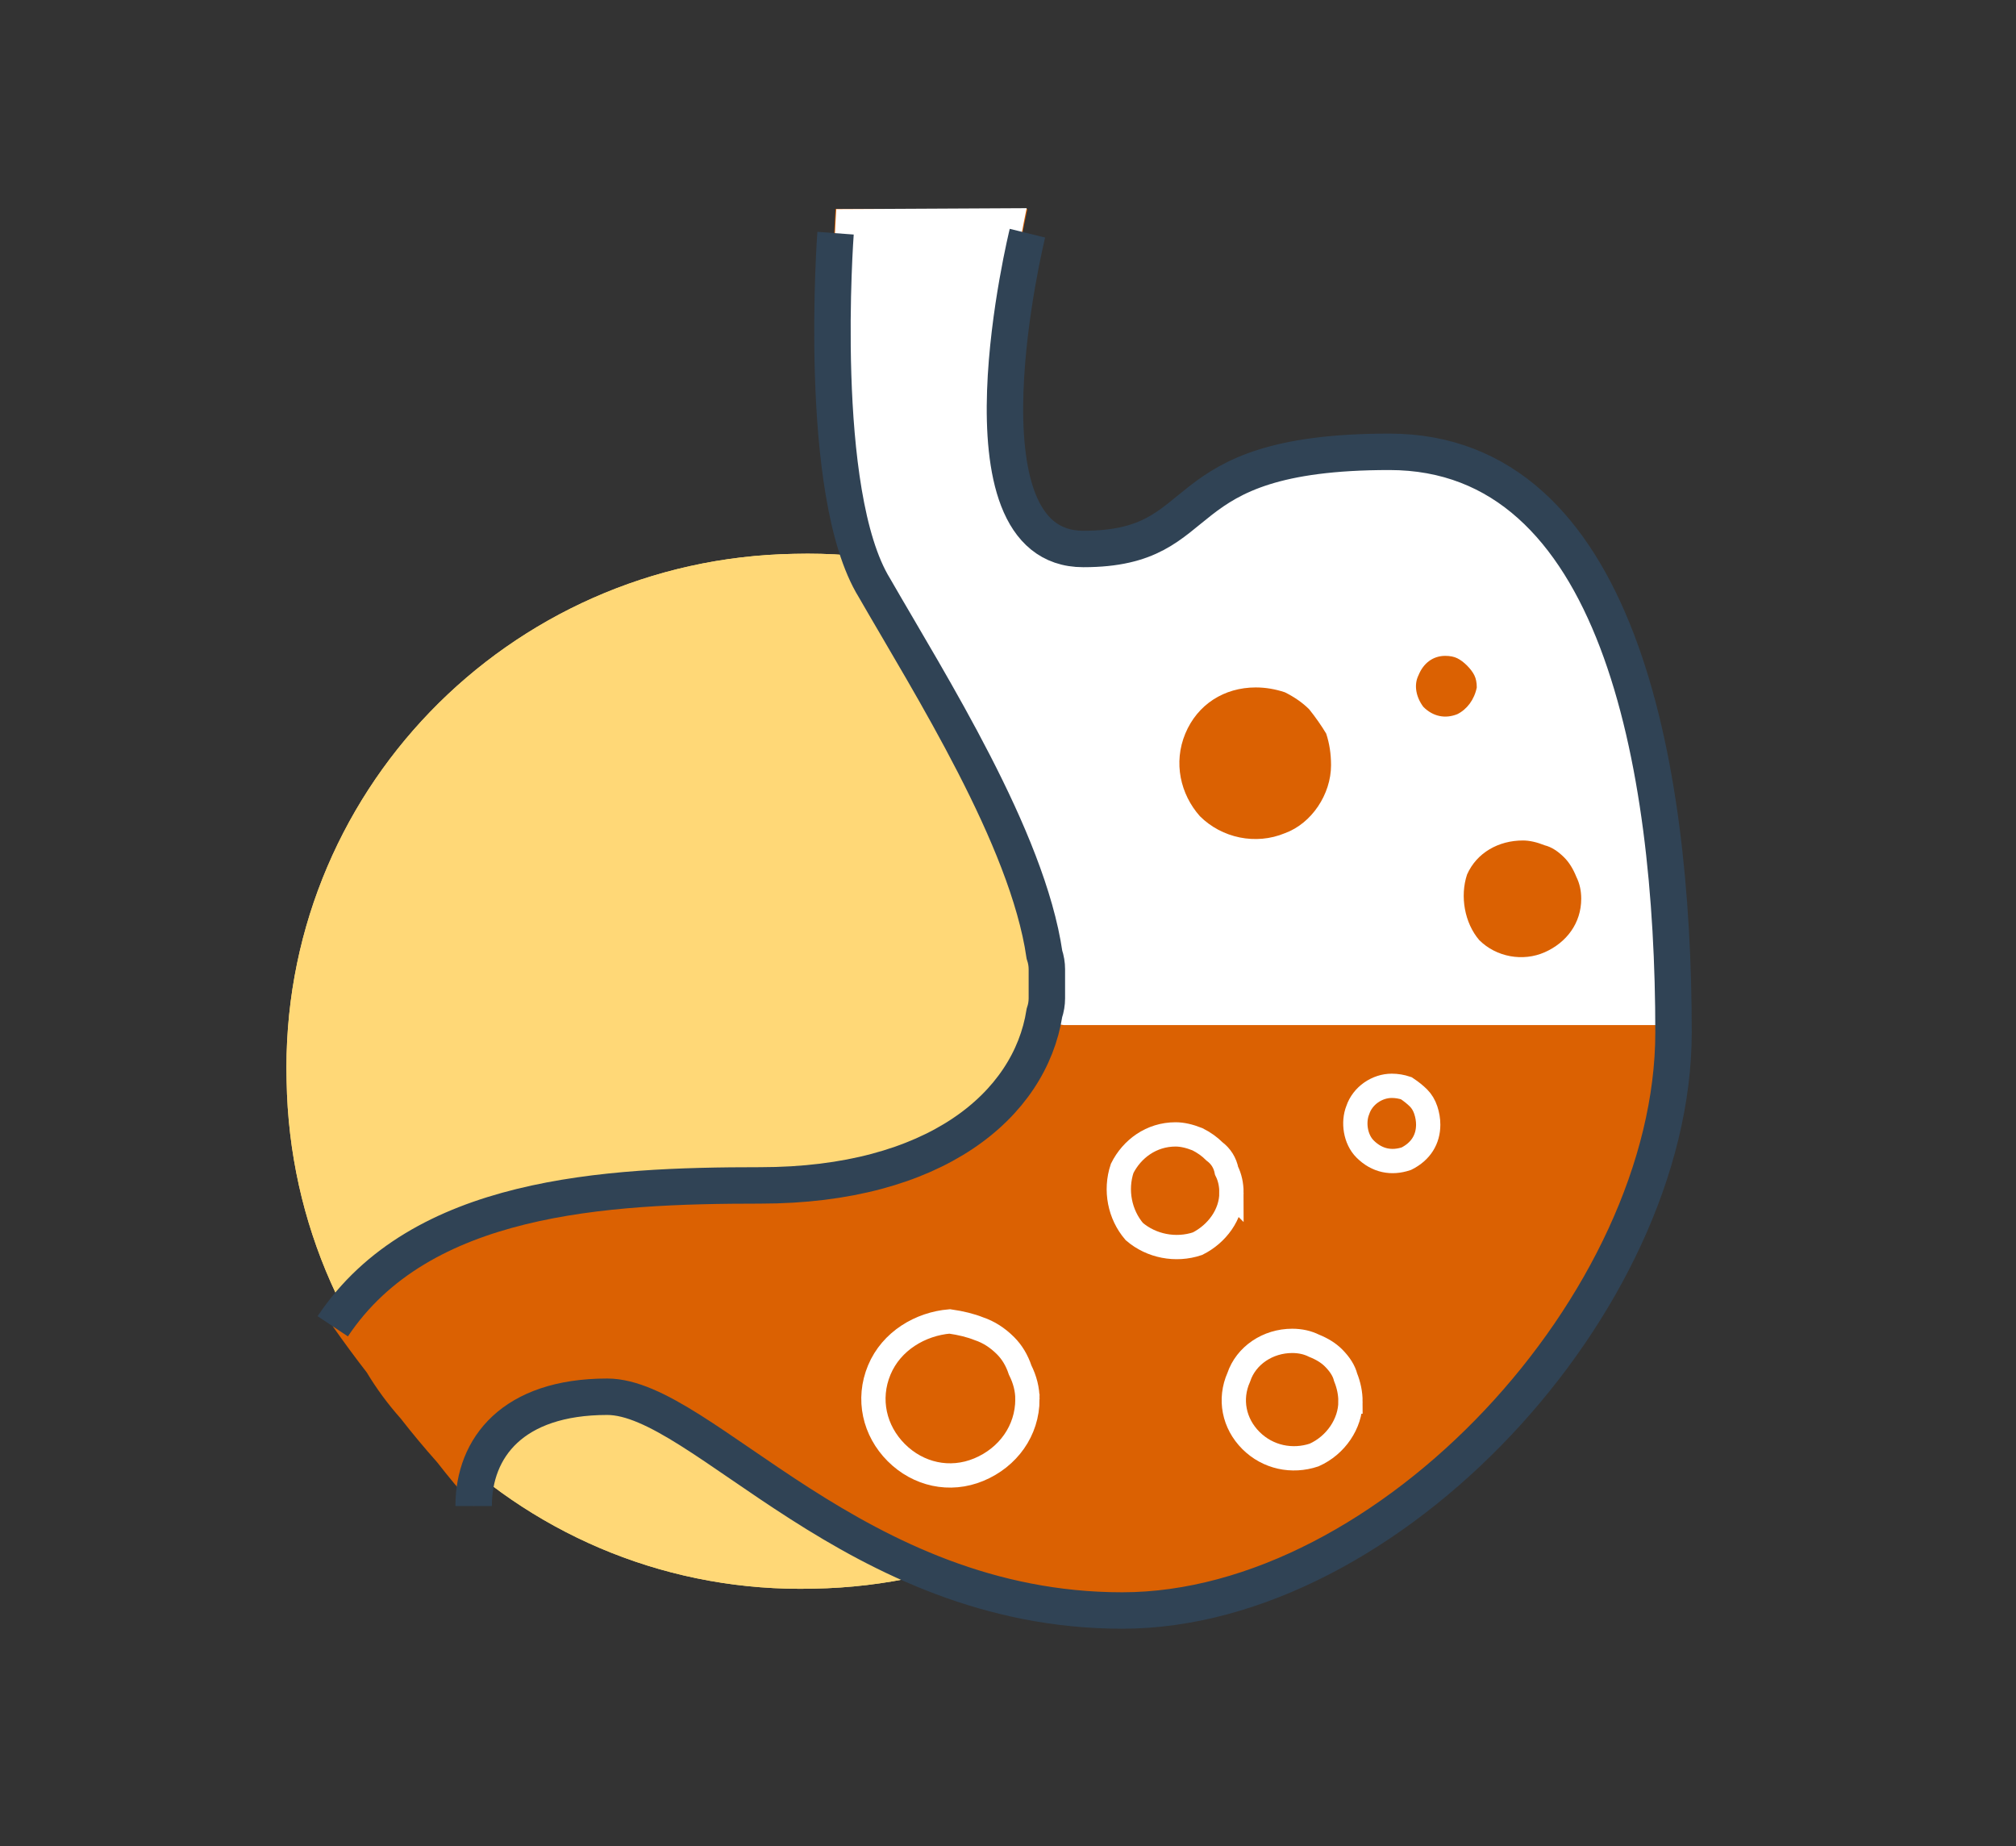 <svg version="1.2" xmlns="http://www.w3.org/2000/svg" viewBox="0 0 83 76" width="83" height="76"><rect x="0" y="0" width="83" height="76" fill="#333333" stroke="none"/><defs><clipPath clipPathUnits="userSpaceOnUse" id="cp1"><path d="m42.27 8.57c0 0-3.14 14.08 2.35 14.08 5.49 0 3.14-4 12.55-4 9.41 0 11.76 12.72 11.76 23.82 0 11.1-11.76 23.79-22.74 23.79-10.98 0-17.25-8.72-21.19-8.72-3.94 0-5.77 2.06-5.47 4.46q-0.8-0.86-1.57-1.76-0.76-0.89-1.49-1.82-0.73-0.92-1.42-1.88-0.69-0.95-1.34-1.93c3.58-5.32 11.22-5.75 17.58-5.75 7.17 0 11.09-3.29 11.76-7.14q0.05-0.3 0.07-0.59 0.03-0.3 0.03-0.6 0-0.3-0.03-0.6-0.02-0.29-0.07-0.59c-0.78-4.76-4.7-11.1-7.06-15.06-2.36-3.96-1.56-15.67-1.56-15.67"/></clipPath></defs><style>.a{fill:#ffd877}.b{fill:#db6102}.c{fill:#fff}.d{fill:none;stroke:#fff;stroke-miterlimit:10}.e{fill:none;stroke:#304355;stroke-miterlimit:10;stroke-width:1.5}</style><path fill-rule="evenodd" class="a" d="m33.5 65.4c-11.8 0.3-21.5-9.1-21.7-20.9-0.3-11.8 9.1-21.5 20.9-21.7 11.8-0.3 21.5 9.1 21.8 20.9 0.2 11.8-9.2 21.5-21 21.7z"/><path fill-rule="evenodd" class="a" d="m33.5 65.4c-11.8 0.3-21.5-9.1-21.7-20.9-0.3-11.8 9.1-21.5 20.9-21.7 11.8-0.3 21.5 9.1 21.8 20.9 0.2 11.8-9.2 21.5-21 21.7z"/><path class="b" d="m42.3 8.6c0 0-3.2 14 2.3 14 5.5 0 3.2-4 12.6-4 9.4 0 11.7 12.8 11.7 23.9 0 11.1-11.7 23.8-22.7 23.8-11 0-17.3-8.8-21.2-8.8-3.9 0-5.8 2.1-5.5 4.5q-0.8-0.9-1.5-1.8-0.8-0.9-1.5-1.8-0.8-0.9-1.4-1.9-0.7-0.9-1.4-1.9c3.6-5.3 11.2-5.7 17.6-5.7 7.2 0 11.1-3.3 11.7-7.2q0.1-0.3 0.1-0.6 0-0.3 0-0.6 0-0.3 0-0.6 0-0.3-0.1-0.6c-0.7-4.7-4.7-11.1-7-15-2.4-4-1.6-15.7-1.6-15.7"/><g clip-path="url(#cp1)"><path class="c" d="m68.8 42.2h-25l-11-1.6c0 0-14.1-16.6-14.1-18.2 0-1.6 0.8-16.7 1.5-17.4 0.8-0.8 25.1-8 25.1-8 0 0 34.5 4 35.3 7.1 0.8 3.2 7.9 14.3 7 15.9-0.8 1.6-7 18.2-7 18.2l-11.8 4.7"/></g><path class="d" d="m50.7 49.1c0 0.9-0.6 1.7-1.4 2.1-0.9 0.3-1.9 0.1-2.6-0.5-0.6-0.7-0.8-1.7-0.5-2.6 0.4-0.8 1.2-1.4 2.2-1.4q0.4 0 0.9 0.2 0.4 0.2 0.7 0.5 0.4 0.3 0.5 0.8 0.2 0.4 0.2 0.9z"/><path class="d" d="m58.8 46.3c0 0.6-0.3 1.1-0.9 1.4-0.6 0.2-1.2 0.1-1.7-0.4-0.4-0.4-0.5-1.1-0.3-1.6 0.2-0.6 0.8-1 1.4-1q0.3 0 0.6 0.1 0.3 0.2 0.5 0.4 0.2 0.2 0.3 0.5 0.1 0.3 0.1 0.6z"/><path class="d" d="m42.3 57.6c0 1.3-0.8 2.4-2 2.9-1.2 0.5-2.5 0.2-3.4-0.7-0.9-0.9-1.2-2.2-0.7-3.4 0.5-1.2 1.7-1.9 2.9-2q0.7 0.1 1.2 0.3 0.6 0.2 1.1 0.7 0.4 0.4 0.6 1 0.3 0.6 0.3 1.2z"/><path class="d" d="m55.6 57.7c0 0.9-0.6 1.8-1.5 2.2-0.9 0.3-1.9 0.1-2.6-0.6-0.7-0.7-0.9-1.7-0.5-2.6 0.3-0.9 1.2-1.5 2.2-1.5q0.5 0 0.9 0.2 0.5 0.2 0.8 0.5 0.4 0.4 0.5 0.8 0.2 0.5 0.2 1z"/><path class="b" d="m54.8 31.5c0 1.2-0.8 2.4-1.9 2.8-1.2 0.5-2.6 0.2-3.5-0.7-0.8-0.9-1.1-2.2-0.6-3.4 0.5-1.2 1.6-1.9 2.9-1.9q0.6 0 1.2 0.2 0.6 0.3 1 0.7 0.4 0.5 0.7 1 0.2 0.6 0.2 1.3z"/><path class="b" d="m65.1 37c0 1-0.6 1.8-1.5 2.2-0.9 0.4-2 0.2-2.7-0.5-0.6-0.7-0.8-1.8-0.5-2.7 0.4-0.9 1.3-1.4 2.3-1.4q0.4 0 0.9 0.2 0.4 0.1 0.8 0.5 0.3 0.3 0.5 0.8 0.2 0.4 0.2 0.9z"/><path class="b" d="m60.8 28.3c-0.1 0.5-0.4 0.9-0.8 1.1-0.5 0.2-1 0.1-1.4-0.3-0.3-0.4-0.4-0.9-0.2-1.3 0.2-0.5 0.6-0.8 1.1-0.8q0.3 0 0.5 0.1 0.2 0.1 0.4 0.3 0.2 0.2 0.3 0.4 0.1 0.2 0.1 0.5z"/><path fill-rule="evenodd" class="e" d="m13.7 54.6c3.6-5.4 11.2-5.8 17.6-5.8 7.2 0 11.1-3.3 11.7-7.1q0.1-0.3 0.1-0.6 0-0.3 0-0.6 0-0.3 0-0.6 0-0.3-0.1-0.6c-0.7-4.8-4.7-11.1-7-15.1-2.4-3.9-1.6-14.6-1.6-14.6"/><path fill-rule="evenodd" class="e" d="m42.3 9.6c0 0-3.2 13 2.3 13 5.5 0 3.2-4 12.6-4 9.4 0 11.7 12.8 11.7 23.9 0 11.1-11.7 23.8-22.7 23.8-11 0-17.3-8.8-21.2-8.8-3.9 0-5.5 2.1-5.5 4.5"/></svg>